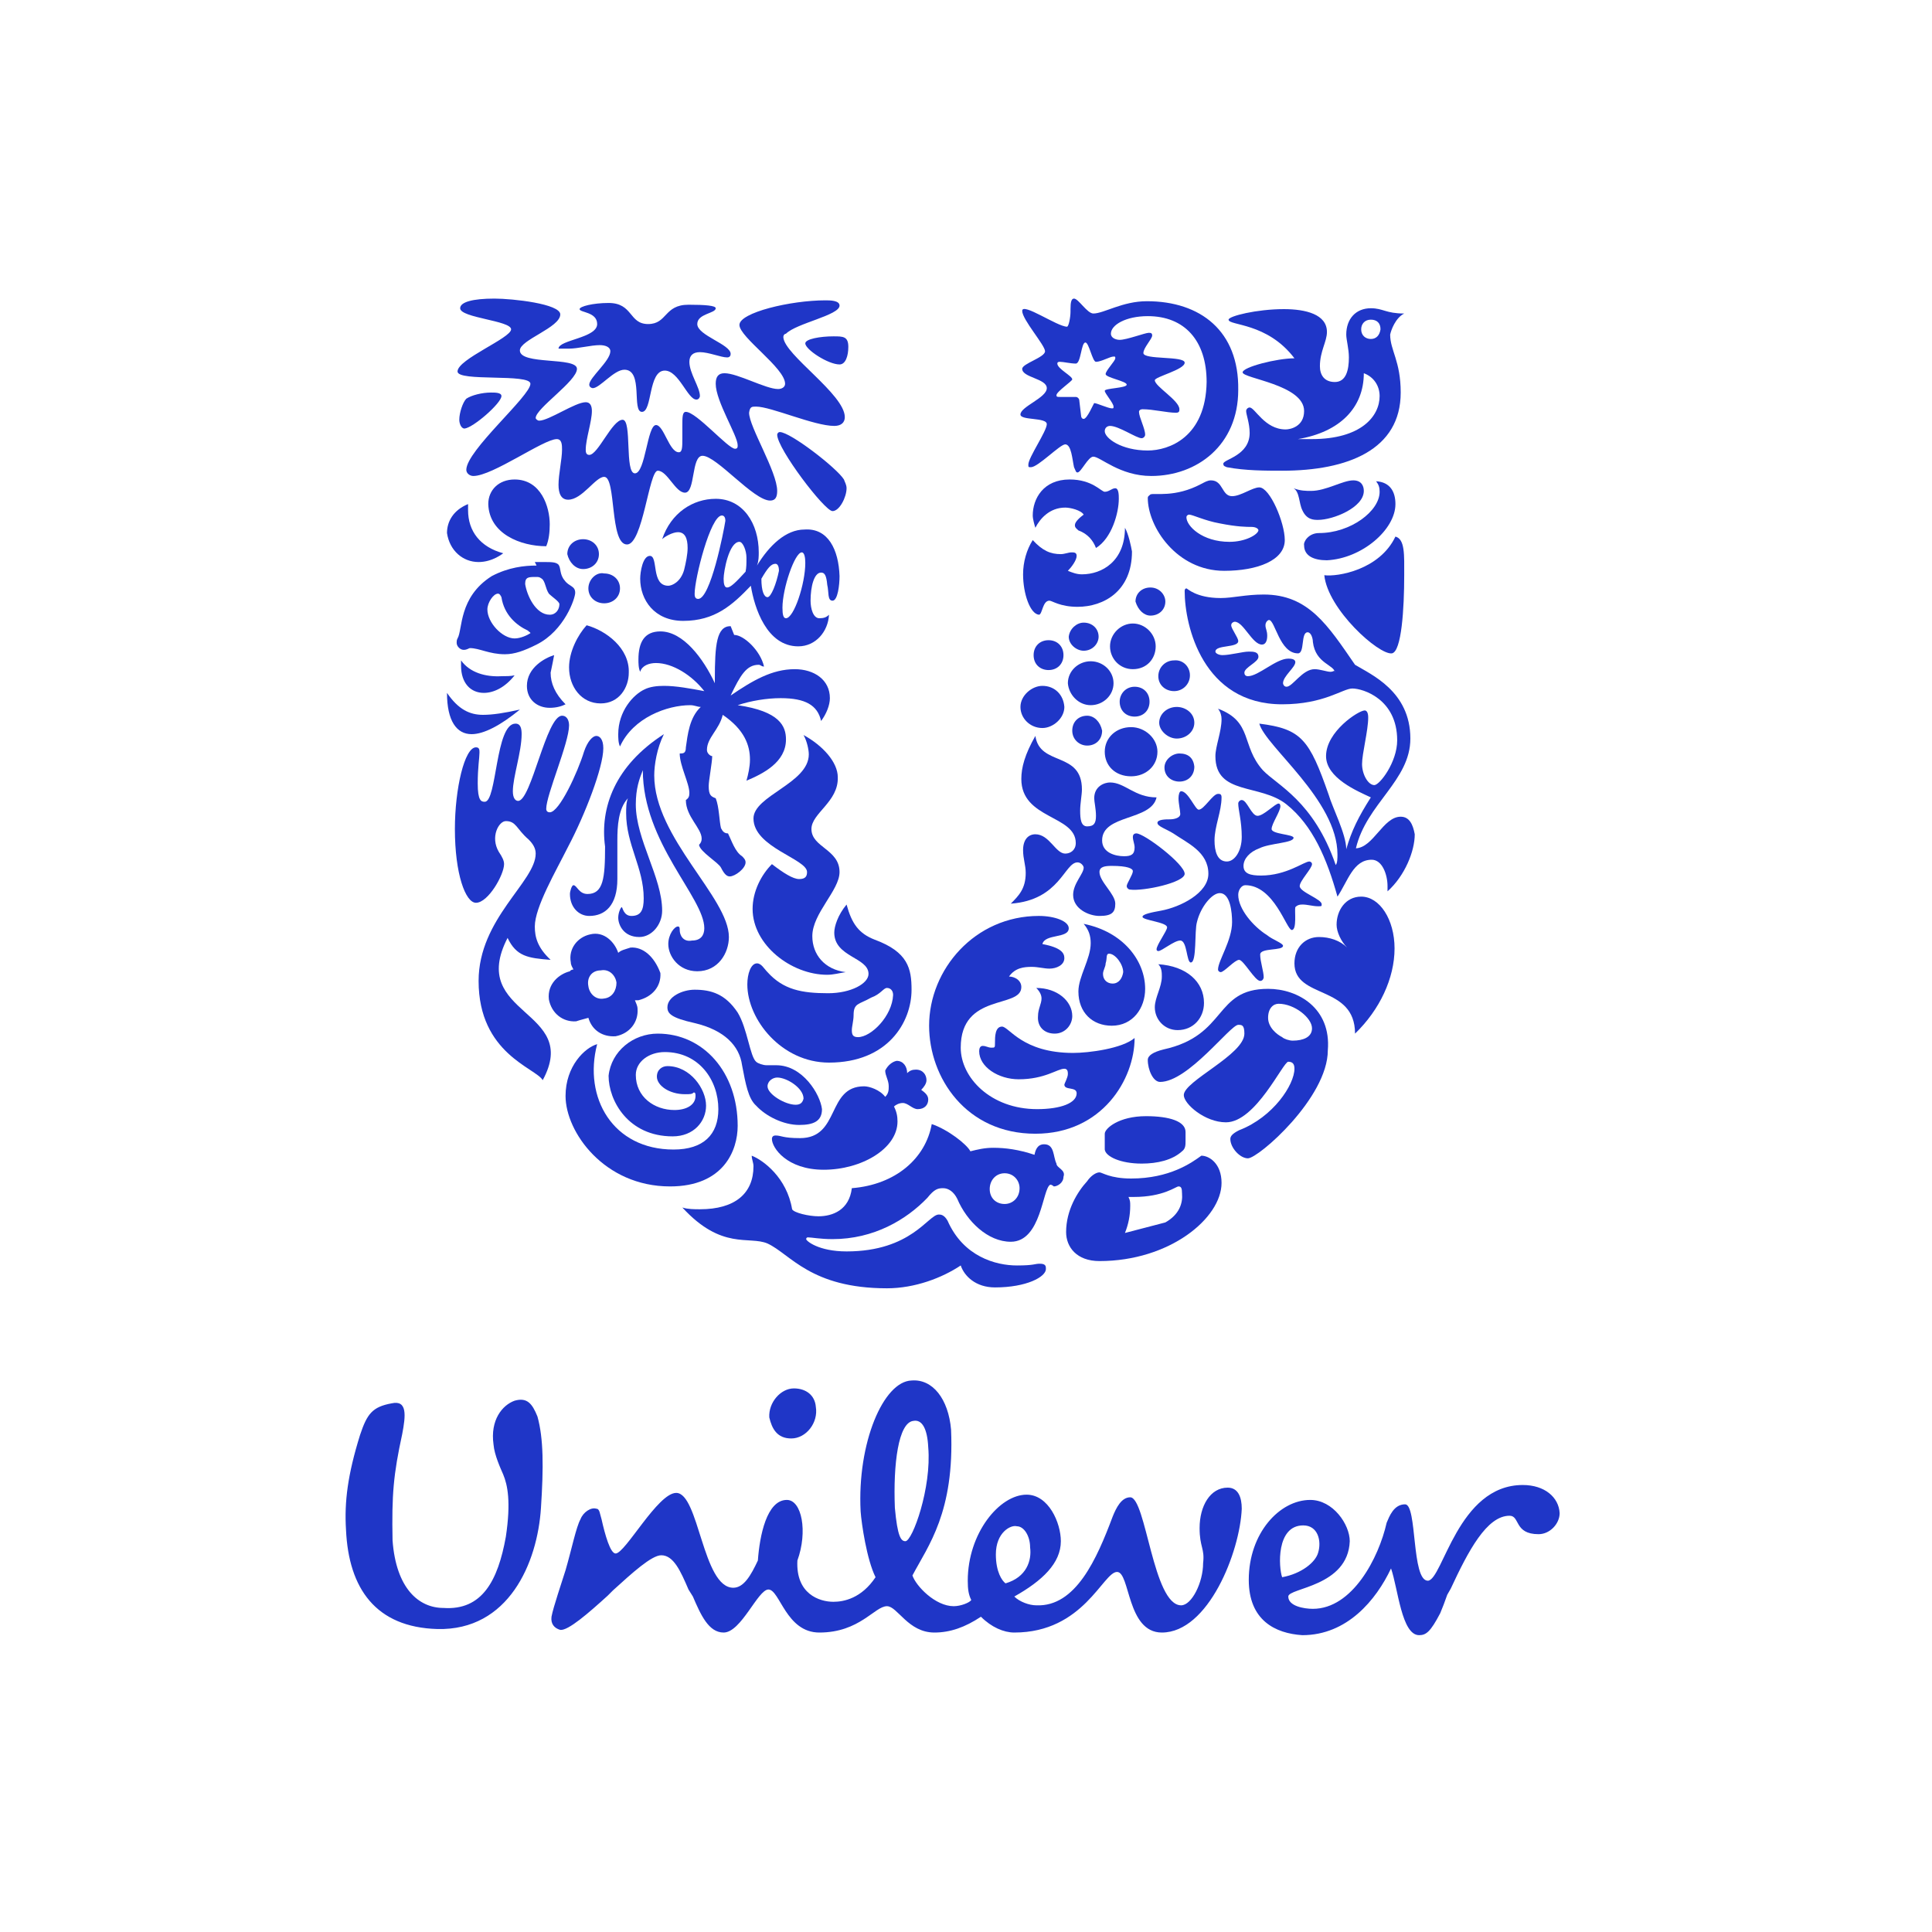 <?xml version="1.0" encoding="UTF-8"?>
<svg width="128px" height="128px" xmlns="http://www.w3.org/2000/svg" xmlns:xlink="http://www.w3.org/1999/xlink" version="1.1" id="Laag_1" x="0px" y="0px" viewBox="0 0 220 220" style="enable-background:new 0 0 220 220;" xml:space="preserve">
<style type="text/css">
	.st0{display:none;fill-rule:evenodd;clip-rule:evenodd;fill:#FFFFFF;}
	.st1{fill-rule:evenodd;clip-rule:evenodd;fill:#1F36C7;}
</style>
<g id="logo-sketch">
	<path id="background" class="st0" d="M-19.3-19.3h258.6v258.6H-19.3V-19.3z"></path>
	<g id="text" transform="translate(49 150)">
		<g id="Mask">
			<path id="path-1" class="st1" d="M124.4,19.1c2.5,0,4.1,1.4,4.2,3.2c0,1.2-1.1,2.4-2.4,2.4c-2.8,0-2.1-2.1-3.3-2.1     c-2.6,0-4.7,4-6.7,8.3l-0.4,0.7l-0.4,1.1l-0.4,1c-1.1,2.1-1.6,2.5-2.4,2.5c-2,0-2.4-5.3-3.2-7.6c-1.7,3.6-5,7.6-10.1,7.6     c-3.1-0.2-6.1-1.7-6.1-6.3c0-5.3,3.5-9.1,7-9.1c2.6,0,4.5,2.8,4.5,4.7c-0.2,5.2-7,5.3-7,6.3c0,1.1,1.8,1.4,2.8,1.4     c4.5,0,7.5-5.8,8.4-9.8c0.3-0.7,0.8-2.1,2.1-2.1c1.4,0,0.7,8.7,2.6,8.7C115.3,29.9,117,19.1,124.4,19.1z M54.8,7.2     c2.4-0.2,4.2,2.1,4.5,5.6c0.4,9.4-2.6,13.2-4.4,16.6c0.4,1.2,2.6,3.5,4.7,3.5c0.8,0,1.8-0.4,2-0.7c-0.3-0.6-0.4-1.2-0.4-2.2     c0-5.4,3.6-9.8,6.7-9.8c2.5,0,3.9,3.2,3.9,5.3c0,2.5-2.1,4.5-5.3,6.3c0.6,0.6,1.7,1,2.5,1c4.5,0.2,6.9-5.3,8.7-10.1     c0.4-1,1-2.2,2-2.2c1.8,0,2.6,12.3,5.8,12.3c1.2,0,2.5-2.6,2.5-4.8c0.2-1.7-0.4-1.8-0.4-4c0-2.5,1.2-4.6,3.2-4.6     c1.2,0,1.6,1.1,1.6,2.4c-0.2,4.9-3.8,14.1-9.1,14.1c-4,0-3.6-6.9-5.1-6.9c-1.6,0-3.8,6.9-11.7,6.9c-1.2,0-2.6-0.6-3.8-1.8     c-1.8,1.2-3.5,1.8-5.3,1.8c-3,0-4.2-3-5.4-3c-1.4,0-3.1,3-7.7,3c-3.8,0-4.5-4.9-5.8-4.9c-1.2,0-3.1,4.9-5.1,4.9     c-1.7,0-2.6-2-3.5-4.1L29.4,31c-0.9-2.1-1.7-3.9-3.1-3.9c-1.1,0-3.3,2-5.5,4l-0.6,0.6c-2.2,2-4.5,4-5.4,3.9     c-0.7-0.2-1.1-0.7-1-1.5c0.2-1.1,1.2-4,1.6-5.3c0.7-2.4,1.2-4.9,1.7-5.8c0.3-0.8,1.2-1.4,1.8-1.2c0.4,0,0.4,0.6,0.6,1.2     c0.4,1.8,1,3.9,1.6,3.9c1.1,0,4.8-6.9,6.9-6.9c2.6,0,3,10.8,6.5,10.8c1.2,0,2-1.4,2.8-3.1c0.2-2.8,1-6.9,3.3-6.9     c1.7,0,2.4,3.6,1.2,6.9c-0.2,3.8,2.5,4.7,4.1,4.7c1.2,0,3.2-0.4,4.8-2.8c-1-2-1.6-6.1-1.7-7.5C48.6,14.3,51.6,7.3,54.8,7.2z      M9.6,9.5c1.4-0.4,2,0.3,2.6,1.8c0.7,2.5,0.7,5.8,0.4,10.4c-0.4,6.3-3.7,14-11.8,13.8c-7-0.2-10.1-4.6-10.4-11.3     c-0.2-3.2,0.2-6.3,1.6-10.8c0.8-2.4,1.4-3.2,3.6-3.6c1.8-0.4,1.6,1.4,1.2,3.5c-1,4.6-1.2,6.9-1.1,12.1c0.4,5.5,3,7.7,5.8,7.7     C5.9,33.4,7.7,30,8.6,25c0.6-4,0.2-5.9-0.3-7.1c-0.3-0.7-1-2.2-1.1-3.4C6.8,11.7,8.2,10,9.6,9.5z M66.8,23.8     c-0.7-0.2-2.4,0.7-2.4,3.2c0,2,0.7,3,1.1,3.3c2.4-0.7,3-2.6,2.8-4.1C68.3,24.9,67.6,23.8,66.8,23.8z M99.4,23.7     c-3.1,0-2.8,4.8-2.4,5.9c2.2-0.4,3.8-1.7,4.1-2.8C101.5,25.5,101.1,23.7,99.4,23.7z M55,11.8L55,11.8c-1.7,0.2-2.3,4.9-2.1,9.9     c0.3,3.3,0.7,3.8,1.2,3.8c0.8,0,3-6.1,2.6-10.7C56.6,12.7,56,11.6,55,11.8L55,11.8L55,11.8z M41.4,8.1c1.4,0,2.4,0.8,2.5,2.1     c0.3,1.8-1.1,3.6-2.8,3.6c-1.6,0-2.2-1.1-2.5-2.4C38.5,9.7,39.9,8.1,41.4,8.1z"></path>
		</g>
	</g>
	<path id="fish" class="st1" d="M120.3,132.5c-0.4-0.8-0.2-2.2-1.4-2.2c-0.8,0-1,0.7-1.1,1.2c-1.8-0.6-3.3-0.8-4.7-0.8   c-1,0-1.8,0.2-2.6,0.4c-0.4-0.8-2.6-2.5-4.4-3.1c-0.7,3.9-4.1,6.9-9.1,7.3c-0.3,2.5-2.2,3.2-3.8,3.2c-1.1,0-2.8-0.4-3-0.8   c-0.6-3.6-3.3-5.6-4.6-6.1c0,0.4,0.2,0.8,0.2,1.2c0,3.1-2.1,4.9-6.1,4.9c-0.6,0-1.4,0-2-0.2c4.5,4.9,7.6,3.2,9.7,4.1   c2.6,1.2,4.9,5.1,13.6,5.1c3.2,0,6.3-1.2,8.4-2.6c0.4,1.2,1.7,2.5,3.9,2.5c3.6,0,5.8-1.2,5.8-2.1c0-0.3,0-0.6-0.7-0.6   c-0.6,0-0.6,0.2-2.6,0.2c-2.4,0-6.1-1-7.9-5.1c-0.4-0.7-0.8-0.7-1-0.7c-1.2,0-3.1,4.2-10.5,4.2c-3.2,0-4.6-1.2-4.6-1.4   c0,0,0-0.2,0.2-0.2c0.4,0,1.4,0.2,2.8,0.2c4.7,0,8.4-2.2,10.8-4.7c0.8-1,1.2-1.1,1.8-1.1c0.6,0,1.2,0.4,1.6,1.2   c1.1,2.6,3.5,4.9,6.1,4.9c3.5,0,3.6-6.1,4.5-6.5c0.2,0,0.4,0.2,0.4,0.2c0.4,0,1.1-0.4,1.1-1.1C121.4,133.2,120.3,133,120.3,132.5   L120.3,132.5z M114.4,137.1c-1,0-1.7-0.7-1.7-1.7s0.7-1.8,1.7-1.8c1,0,1.7,0.8,1.7,1.7C116.1,136.4,115.3,137.1,114.4,137.1z"></path>
	<path id="chilli_pepper" class="st1" d="M102.1,120.8c0.8,0,1.2,0.7,1.2,1.4c0.3-0.3,0.6-0.4,1-0.4c0.8,0,1.2,0.6,1.2,1.2   c0,0.4-0.3,0.8-0.6,1.1c0.4,0.3,0.8,0.6,0.8,1.1c0,0.6-0.4,1.1-1.2,1.1c-0.6,0-1.1-0.7-1.7-0.7c-0.4,0-0.8,0.2-1,0.4   c0.3,0.6,0.4,1.1,0.4,1.7c0,3.1-4.1,5.5-8.4,5.5c-4.2,0-5.9-2.5-5.9-3.5c0-0.3,0.2-0.4,0.4-0.4c0.7,0,0.8,0.3,2.8,0.3   c4.6,0,3-5.9,7.3-5.9c0.6,0,1.8,0.4,2.4,1.2c0.4-0.4,0.4-0.8,0.4-1.2c0-0.7-0.4-1.2-0.4-1.8C101.1,121.3,101.6,120.9,102.1,120.8z"></path>
	<path id="swirl" class="st1" d="M74.9,117.7c5.2,0,9.1,4.4,9.1,10.5c0,2.8-1.6,6.9-7.7,6.9c-7.5,0-11.9-6.2-11.9-10.3   c0-3.4,2.2-5.5,3.6-5.9c-1.6,6.1,1.8,12,8.7,12c3.4,0,5.1-1.7,5.1-4.6c0-3.3-2.2-6.5-6.1-6.5c-1.8,0-3.3,1.1-3.3,2.6   c0,2.5,2.1,4,4.4,4c1.4,0,2.4-0.6,2.4-1.6c0-0.2,0-0.4-0.2-0.4c-0.2,0.2-0.4,0.2-1,0.2c-1.8,0-3.2-1-3.2-2c0-0.8,0.6-1.2,1.2-1.2   c2.6,0,4.4,2.6,4.4,4.5c0,1.8-1.4,3.5-3.8,3.5c-5.1,0-7.3-4.1-7.3-6.9C69.6,119.7,72.1,117.7,74.9,117.7z"></path>
	<g id="packaging">
		<path class="st1" d="M136.8,131.6c-1.1,0.8-3.6,2.6-8,2.6c-2.4,0-3.3-0.7-3.6-0.7c-0.4,0-1,0.4-1.4,1c-1.1,1.2-2.4,3.3-2.4,5.8    c0,1.7,1.2,3.3,3.8,3.3c8,0,13.9-4.9,13.9-8.9C139.1,132.5,137.7,131.6,136.8,131.6z M132.7,139.2l-4.6,1.2c0.4-1,0.6-2,0.6-3.1    c0-0.4,0-0.6-0.2-1h0.6c3.4,0,4.8-1.2,5.1-1.2s0.4,0.2,0.4,0.8C134.7,137,134.3,138.3,132.7,139.2L132.7,139.2z"></path>
		<path class="st1" d="M130,132.5c1.8,0,3.5-0.4,4.6-1.4c0.4-0.3,0.4-0.7,0.4-1.2v-1c0-1.2-1.8-1.8-4.5-1.8c-3.1,0-4.7,1.4-4.7,2    v1.8C125.9,131.7,127.6,132.5,130,132.5L130,132.5z"></path>
	</g>
	<path id="clothes" class="st1" d="M144.4,112.6c-6.2,0-4.6,5.3-11.9,6.9c-1.2,0.3-1.8,0.7-1.8,1.2c0,1.1,0.6,2.5,1.4,2.5   c3.2,0,8-6.5,8.9-6.5c0.4,0,0.7,0,0.7,1c0,2.4-6.9,5.4-6.9,7c0,1,2.4,3.1,4.8,3.1c3.4,0,6.5-6.9,7.1-6.9c0.6,0,0.7,0.4,0.7,0.8   c0,1.8-2.4,5.5-6.3,7c-0.8,0.4-1,0.7-1,1c0,1,1.1,2.2,2,2.2c1.2,0,9.1-6.9,9.1-12.3C151.6,114.8,147.8,112.6,144.4,112.6   L144.4,112.6z M147.2,118.5c-0.4,0-1-0.2-1.2-0.4c-0.6-0.3-1.6-1.1-1.6-2.2c0-1.1,0.6-1.6,1.2-1.6c1.8,0,3.8,1.6,3.8,2.8   C149.4,118.1,148.4,118.5,147.2,118.5z"></path>
	<path id="spoon" class="st1" d="M88.4,121.3h-1.1c-0.4,0-1-0.2-1.2-0.4c-0.7-0.6-1-3.8-2.1-5.6c-1.4-2.1-3-2.6-4.9-2.6   c-1.4,0-3.1,0.8-3.1,2c0,0.7,0.4,1.2,3.1,1.8c3.4,0.8,5.1,2.6,5.4,4.8c0.4,2.1,0.7,3.8,1.6,4.6c1.1,1.2,3.1,2.2,4.9,2.2   c1.6,0,2.6-0.4,2.6-1.8C93.4,124.6,91.4,121.3,88.4,121.3z M90.6,125.8c-1.2,0-3.2-1.2-3.2-2.1c0-0.6,0.6-1,1.1-1   c1.1,0,3,1.2,3,2.4C91.4,125.5,91.2,125.8,90.6,125.8z"></path>
	<g id="wave">
		<path class="st1" d="M114.1,116.9c-0.8,0-0.8,1.2-0.8,1.8s0,0.6-0.4,0.6s-0.6-0.2-1-0.2c-0.3,0-0.4,0.3-0.4,0.6    c0,1.8,2.2,3.2,4.5,3.2c3,0,4.4-1.2,5.2-1.2c0.4,0,0.4,0.4,0.4,0.6c0,0.4-0.4,1.1-0.4,1.2c0,0.7,1.4,0.2,1.4,1    c0,1.1-1.8,1.8-4.5,1.8c-5.3,0-8.7-3.6-8.7-7c0-6.3,6.9-4.4,6.9-6.9c0-0.8-0.8-1.2-1.4-1.2c0.7-1,1.7-1.1,2.6-1.1    c0.7,0,1.4,0.2,2,0.2c0.8,0,1.7-0.4,1.7-1.2c0-0.6-0.4-1.2-2.5-1.6c0.3-1.2,3-0.6,3-1.8c0-0.8-1.6-1.4-3.4-1.4    c-7.3,0-12.5,6.1-12.5,12.5c0,5.9,4.2,12.3,12.1,12.3c7.6,0,11.3-6.2,11.3-10.9c-1.4,1.2-5.2,1.7-7,1.7    C116.4,119.9,114.9,116.9,114.1,116.9z"></path>
		<path class="st1" d="M120.1,117.7c1.2,0,2-1,2-2c0-1.7-1.7-3.2-4.1-3.2c0.4,0.4,0.6,0.8,0.6,1.2c0,0.6-0.4,1.2-0.4,2    C118.1,116.9,118.9,117.7,120.1,117.7z M131.9,109.8c0.4,0.4,0.4,1,0.4,1.4c0,1.2-0.8,2.4-0.8,3.5c0,1.4,1.1,2.6,2.6,2.6    c1.8,0,3-1.4,3-3.1C137.1,111.8,135.1,110,131.9,109.8z M123.4,105.2c0.6,0.7,0.8,1.4,0.8,2.2c0,1.8-1.4,3.8-1.4,5.5    c0,2.4,1.6,3.9,3.8,3.9c2.4,0,3.8-2,3.8-4.2C130.4,109.4,127.9,106.1,123.4,105.2z M126.7,112c-0.6,0-1.1-0.4-1.1-1.1    c0-0.4,0.3-0.8,0.3-1.2c0.2-0.6,0-1.1,0.4-1.1c0.7,0,1.6,1.2,1.6,2.1C127.8,111.4,127.4,112,126.7,112z"></path>
	</g>
	<g id="bowl">
		<path class="st1" d="M99.6,107c-1.8-0.7-2.6-1.8-3.2-4c-1,1.2-1.4,2.5-1.4,3.2c0,2.8,3.9,2.8,3.9,4.7c0,1.1-2,2.2-4.6,2.2    c-3,0-5.1-0.4-6.9-2.4c-0.4-0.4-0.7-1-1.2-1c-0.7,0-1.1,1.2-1.1,2.4c0,4,3.9,8.9,9.3,8.9c6.7,0,9.4-4.6,9.4-8.3    C103.8,110.3,103.4,108.4,99.6,107z M97.7,118.1c-0.6,0-0.7-0.3-0.7-0.8c0-0.4,0.2-1.1,0.2-1.7c0-1.4,0.6-1.2,2-2    c1.1-0.4,1.4-1.1,1.8-1.1c0.4,0,0.7,0.3,0.7,0.8C101.6,115.7,99.2,118.1,97.7,118.1z"></path>
		<path class="st1" d="M91,100.1c-0.7,0-1.8-0.7-3.1-1.7c-1.2,1.2-2.2,3.1-2.2,5.1c0,4.1,4.4,7.5,8.5,7.5c0.7,0,1.4-0.2,2.1-0.3    c-2.4-0.3-3.8-2-3.8-4.1c0-2.6,3.1-5.2,3.1-7.3c0-2.6-3.2-2.8-3.2-4.9c0-1.8,3.1-3.1,3-5.9c0-1.7-1.7-3.6-3.9-4.8    c0.4,0.7,0.6,1.7,0.6,2.2c0,3.3-6.3,4.7-6.3,7.3c0,3.3,6.1,4.6,6.1,6.1C91.9,99.8,91.7,100.1,91,100.1z"></path>
	</g>
	<path id="heart" class="st1" d="M155,102.1c2.1,0,3.8,2.6,3.8,5.9c0,3.4-1.7,7-4.5,9.7c0-5.6-6.9-3.9-6.9-8c0-1.8,1.2-3,2.8-3   c1.2,0,2.4,0.4,3.2,1.2c-0.7-0.7-1.2-1.8-1.2-2.6C152.2,103.7,153.2,102.1,155,102.1L155,102.1z"></path>
	<path id="flower" class="st1" d="M71.8,107.9c-0.6,0.2-1.1,0.3-1.4,0.6c-0.4-1.2-1.6-2.5-3.2-2.1c-1.4,0.3-2.5,1.6-2.2,3.2   c0,0.3,0.2,0.6,0.3,0.8c0,0-0.3,0-0.4,0.2c-1.2,0.3-2.6,1.4-2.4,3.2c0.3,1.6,1.6,2.6,3.1,2.5c0.6-0.2,1.1-0.3,1.4-0.4   c0.4,1.4,1.6,2.2,3.1,2.1c1.6-0.3,2.6-1.6,2.5-3.1c0-0.4-0.2-0.7-0.3-1h0.4c1.6-0.4,2.6-1.6,2.5-3.1   C74.5,108.9,73.2,107.8,71.8,107.9L71.8,107.9z M68.8,113.7c-1,0.2-1.7-0.6-1.8-1.4c-0.2-1,0.4-1.8,1.4-1.8c1-0.2,1.7,0.6,1.8,1.4   C70.2,112.8,69.7,113.6,68.8,113.7z"></path>
	<g id="transformation">
		<path class="st1" d="M148,100.9c0-0.6,1.4-2,1.4-2.5c0-0.2-0.2-0.3-0.3-0.3c-0.6,0-2.6,1.6-5.5,1.6c-1.2,0-2-0.2-2-1.1    c0-0.8,0.7-1.6,1.8-2c1.2-0.6,3.9-0.6,3.9-1.2c0-0.4-2.5-0.4-2.5-1c0-0.6,1-2,1-2.6c0,0,0-0.3-0.2-0.3c-0.4,0-1.7,1.4-2.4,1.4    c-0.7,0-1.2-1.8-1.8-1.8c-0.2,0-0.4,0.2-0.4,0.4c0,0.7,0.4,2,0.4,3.8c0,1.6-0.8,2.8-1.7,2.8c-1.1,0-1.4-1.2-1.4-2.4    c0-1.6,0.8-3.3,0.8-4.9c0-0.4-0.2-0.4-0.4-0.4c-0.6,0-1.6,1.8-2.2,1.8c-0.4,0-1.2-2.1-2-2.1c-0.2,0-0.3,0.4-0.3,0.8    c0,0.6,0.2,1.4,0.2,1.8c0,0.4-0.6,0.6-1.2,0.6c-0.4,0-1.4,0-1.4,0.4s1,0.7,1.8,1.2c1.6,1.1,4,2.1,4,4.6c0,2.2-3.2,3.8-5.4,4.2    c-1.1,0.2-2.1,0.4-2.1,0.7c0,0.4,2.8,0.6,2.8,1.2c0,0.4-1.2,2-1.2,2.5c0,0.2,0.2,0.2,0.2,0.2c0.4,0,1.8-1.2,2.5-1.2    c0.8,0,0.7,2.5,1.2,2.5c0.7,0,0.4-3.6,0.7-4.6c0.4-1.7,1.7-3.3,2.6-3.3c1.2,0,1.4,2.2,1.4,3.3c0,2.1-1.6,4.4-1.6,5.4    c0,0.2,0.2,0.3,0.3,0.3c0.4,0,1.6-1.4,2.1-1.4s1.8,2.4,2.4,2.4c0.3,0,0.4-0.3,0.4-0.4c0-0.7-0.4-1.8-0.4-2.6c0-0.8,2.6-0.4,2.6-1    c0-0.3-1.2-0.7-1.8-1.2c-1.6-1-3.3-3-3.3-4.6c0-0.6,0.4-1.1,0.8-1.1c3.3,0,4.7,5.1,5.3,5.1c0.6,0,0.3-2.2,0.4-2.6    c0.2-0.2,0.4-0.3,0.8-0.3c0.6,0,1.2,0.2,1.8,0.2c0.4,0,0.4,0,0.4-0.2C150.6,102.4,148,101.6,148,100.9L148,100.9z"></path>
		<path class="st1" d="M134.9,99.5c0-1.1-4.6-4.6-5.5-4.6c-0.3,0-0.4,0.2-0.4,0.4c0,0.4,0.2,0.8,0.2,1.2c0,0.8-0.4,1-1.2,1    c-1,0-2.5-0.4-2.5-1.8c0-3,5.6-2.2,6.2-4.9c-2.5,0-3.6-1.7-5.3-1.7c-0.6,0-1.8,0.4-1.8,1.8c0,0.4,0.2,1.2,0.2,2    c0,0.8-0.2,1.2-1,1.2c-0.7,0-0.8-0.8-0.8-1.8c0-0.8,0.2-1.8,0.2-2.4c0-4.4-4.8-2.6-5.3-6.1c-1.2,2.1-1.6,3.6-1.6,4.9    c0,4.6,6.2,4.1,6.2,7.3c0,0.8-0.6,1.2-1.2,1.2c-1.1,0-1.8-2.2-3.4-2.2c-0.8,0-1.4,0.6-1.4,1.8c0,1,0.3,1.7,0.3,2.6    c0,1.8-0.8,2.6-1.7,3.5c5.6-0.4,6.1-4.7,7.6-4.7c0.4,0,0.7,0.4,0.7,0.6c0,0.7-1.2,1.8-1.2,3.1c0,1.6,1.8,2.4,3,2.4    c1.4,0,1.8-0.4,1.8-1.4c0-1.1-1.8-2.5-1.8-3.6c0-0.6,0.6-0.7,1.4-0.7c1.8,0,2.4,0.3,2.4,0.6c0,0.4-0.7,1.4-0.7,1.7    c0,0.2,0.2,0.4,0.4,0.4C130.2,101.5,134.9,100.5,134.9,99.5z"></path>
	</g>
	<path id="hair" class="st1" d="M75.6,83.6c-0.8,1.6-1.1,3.5-1.1,4.7c0,7.1,8.5,13.9,8.5,18.4c0,1.8-1.2,3.9-3.6,3.9   c-2.1,0-3.3-1.7-3.3-3.1c0-1.1,0.7-2,1.1-2c0.2,0,0.2,0.2,0.2,0.4c0,0.6,0.4,1.4,1.4,1.2c1,0,1.4-0.6,1.4-1.4c0-3.5-7-9.7-7-18   c-0.4,1-0.8,2.1-0.8,3.9c0,4,3,8.3,3,12.1c0,1.6-1.2,3-2.6,3c-1.8,0-2.4-1.4-2.4-2.2c0-0.6,0.3-1.2,0.4-1.2s0.2,1,1.1,1   c1.1,0,1.4-0.7,1.4-2c0-3.5-2-6.1-2-9.7c0-0.6,0-1.2,0.2-1.7c-1.1,1.2-1.2,3.2-1.2,4.8v4.4c0,3-1.4,4.2-3.2,4.2   c-1.2,0-2.2-1-2.2-2.5c0-0.3,0.2-1,0.4-1c0.4,0,0.6,1,1.6,1c1.8,0,2-1.8,2-5.4C68.3,92,70,87.2,75.6,83.6L75.6,83.6z"></path>
	<path id="hand" class="st1" d="M64,81.5c0.6,0,0.8,0.6,0.8,1.1c0,2-2.6,7.9-2.6,9.5c0,0.3,0.2,0.4,0.4,0.4c1.1,0,3.2-4.6,3.9-6.9   c0.4-1.2,1-1.8,1.4-1.8c0.4,0,0.8,0.4,0.8,1.4c0,2.2-2.1,7.6-4,11.2c-1.4,2.8-3.8,6.9-3.8,9.1c0,1.2,0.3,2.4,1.8,3.8   c-2.6-0.2-3.9-0.4-4.9-2.5c-4.6,8.9,8.4,8.1,4,16.2c-0.8-1.4-7.3-3-7.3-11.3c0-7.1,6.5-11.3,6.5-14.5c0-0.6-0.3-1.1-0.8-1.6   c-1.4-1.2-1.4-2.1-2.6-2.1c-0.8,0-1.8,1.8-0.8,3.5c0.4,0.6,0.6,1,0.6,1.4c0,1.2-1.8,4.4-3.2,4.4c-1.2,0-2.4-3.3-2.4-8.4   c0-4.6,1.1-9.3,2.4-9.3c0.4,0,0.4,0.3,0.4,0.6c0,0.6-0.2,1.7-0.2,3.5c0,2,0.4,2.1,0.8,2.1c1.4,0,1.2-8.9,3.5-8.9   c0.6,0,0.7,0.6,0.7,1.2c0,2-1,4.9-1,6.5c0,0.8,0.3,1.1,0.6,1.1C60.5,91.2,62.2,81.5,64,81.5L64,81.5z"></path>
	<path id="plant" class="st1" d="M159.5,93c-2,0-3.1,3.5-5.1,3.6c1.2-5.1,6.2-7.7,6.2-12.5c0-5.4-4.5-7.3-6.3-8.4   c-3.1-4.5-5.3-8-10.4-8c-2.1,0-3.5,0.4-4.9,0.4c-2.8,0-3.8-1.1-3.9-1.1c0,0-0.2,0-0.2,0.3c0,4,2.1,12.9,11.1,12.9   c4.8,0,6.9-1.8,8-1.8c1.2,0,5.1,1.2,5.1,5.9c0,2.5-2,5.1-2.6,5.1c-0.7,0-1.4-1.2-1.4-2.4c0-1.2,0.7-3.8,0.7-5.3   c0-0.6-0.2-0.8-0.4-0.8c-0.7,0-4.4,2.4-4.4,5.2c0,2.5,3.6,4,5.1,4.7c-1.4,2.2-2.2,3.8-2.8,5.9c0-1.7-1.6-4.8-2-6.2   c-2.2-6.3-3.1-7.5-7.9-8.1c0.7,2.6,8.9,8.7,8.9,14.9c0,0.4,0,1-0.2,1.2c-2.5-7.3-6.7-9.1-8.3-10.8c-2.5-2.8-1.1-5.5-5.1-7   c0.3,0.4,0.4,0.8,0.4,1.2c0,1.4-0.7,3.1-0.7,4.2c0,4.5,5.1,3.1,8.1,5.5c3,2.4,4.6,6.2,5.8,10.5c1.2-1.8,1.8-4.2,3.9-4.2   c1.2,0,1.8,1.7,1.8,3v0.6c2-1.8,3.1-4.6,3.1-6.5C160.9,93.9,160.5,93,159.5,93L159.5,93z M151.5,76.5c-0.4,0-1.2-0.3-1.8-0.3   c-1.4,0-2.5,2-3.2,2c-0.3,0-0.4-0.3-0.4-0.4c0-0.8,1.4-1.8,1.4-2.4c0-0.4-0.6-0.4-0.8-0.4c-1.4,0-3.4,2-4.6,2   c-0.3,0-0.4-0.2-0.4-0.4c0-0.6,1.6-1.2,1.6-1.8c0-0.6-0.6-0.6-1.1-0.6c-0.7,0-2.1,0.4-3,0.4c-0.4,0-0.8-0.2-0.8-0.4   c0-0.8,2.6-0.4,2.6-1.2c0-0.4-0.8-1.4-0.8-1.8c0-0.3,0.3-0.4,0.4-0.4c1,0,2,2.6,3.1,2.6c0.4,0,0.6-0.4,0.6-1c0-0.6-0.2-0.8-0.2-1.2   s0.3-0.6,0.4-0.6c0.7,0,1.2,3.8,3.3,3.8c0.8,0,0.3-2.4,1.1-2.4c0.4,0,0.6,0.7,0.6,1.1c0.3,2.5,2.5,2.6,2.5,3.5   C152,76.2,151.9,76.5,151.5,76.5L151.5,76.5z"></path>
	<g id="particles">
		<path class="st1" d="M123.4,70.9c1,0,1.7,0.7,1.7,1.6c0,0.8-0.7,1.6-1.7,1.6c-0.8,0-1.7-0.7-1.7-1.6    C121.8,71.6,122.6,70.9,123.4,70.9z M134.3,85.8c-0.8,0-1.7,0.7-1.7,1.6c0,1,0.8,1.6,1.7,1.6c1,0,1.7-0.7,1.7-1.7    C135.9,86.3,135.3,85.8,134.3,85.8z M128.8,82.8c-1.7,0-3,1.2-3,2.8s1.2,2.8,3,2.8c1.7,0,3-1.2,3-2.8    C131.8,84.1,130.4,82.8,128.8,82.8z M123.8,81.5c-1,0-1.7,0.7-1.7,1.7c0,1,0.8,1.7,1.7,1.7c1,0,1.7-0.7,1.7-1.7    C125.3,82.2,124.6,81.5,123.8,81.5z M134,84.1c1.1,0,2-0.8,2-1.8c0-1.1-1-1.8-2-1.8c-1.1,0-2,0.8-2,1.8    C132,83.2,133,84.1,134,84.1z M118.7,78.1c-1.2,0-2.5,1.1-2.5,2.4c0,1.3,1.1,2.4,2.5,2.4c1.2,0,2.5-1.1,2.5-2.4    C121.1,79.1,120.1,78.1,118.7,78.1z M127.5,79.9c0,1,0.7,1.7,1.7,1.7c1,0,1.7-0.7,1.7-1.7c0-1-0.7-1.7-1.7-1.7    S127.5,79,127.5,79.9z M124.2,80.3c1.4,0,2.6-1.1,2.6-2.5c0-1.4-1.2-2.5-2.6-2.5s-2.6,1.1-2.6,2.5    C121.7,79.1,122.8,80.3,124.2,80.3z M133.7,78.7c1,0,1.8-0.8,1.8-1.8c0-1-0.8-1.8-1.8-1.7c-1,0-1.8,0.8-1.8,1.8    C131.9,78,132.7,78.7,133.7,78.7z M119.4,76.3c1,0,1.7-0.7,1.7-1.7c0-1-0.7-1.7-1.7-1.7c-1,0-1.7,0.7-1.7,1.7    C117.7,75.7,118.5,76.3,119.4,76.3z M129,76.2c1.6,0,2.6-1.2,2.6-2.6s-1.2-2.6-2.6-2.6c-1.4,0-2.6,1.2-2.6,2.6    S127.5,76.2,129,76.2z M131,70.1c1,0,1.7-0.7,1.7-1.6c0-0.8-0.7-1.6-1.7-1.6c-1,0-1.7,0.7-1.7,1.6C129.6,69.5,130.3,70.1,131,70.1    z"></path>
	</g>
	<path id="tree" class="st1" d="M83.6,72.3c1.1,0,3,1.8,3.4,3.6c-0.3,0-0.4-0.2-0.6-0.2c-1.4,0-2.1,1.2-3.2,3.5c2.5-1.7,4.7-3,7.3-3   c2.2,0,4,1.2,4,3.3c0,0.8-0.4,1.8-1,2.6c-0.4-1.8-1.8-2.6-4.6-2.6c-1.6,0-3.4,0.3-4.9,0.8c4.8,0.7,5.5,2.4,5.5,3.9   c0,2.6-2.6,3.9-4.5,4.7c0.2-0.7,0.4-1.6,0.4-2.4c0-1.6-0.6-3.4-3.1-5.1c-0.4,1.7-1.8,2.6-1.8,4c0,0.4,0.4,0.7,0.6,0.7   c0,0.7-0.4,2.8-0.4,3.4c0,1.1,0.3,1.2,0.8,1.4c0.4,1,0.4,2.6,0.6,3.4c0.2,0.4,0.4,0.6,0.8,0.6c0.4,0.8,0.8,2.1,1.6,2.6   c0.2,0.2,0.4,0.4,0.4,0.7c0,0.7-1.2,1.6-1.8,1.6c-0.3,0-0.6-0.2-1-1c-0.3-0.6-2.4-1.8-2.5-2.6c0.2-0.2,0.3-0.4,0.3-0.7   c0-1.2-1.8-2.5-1.8-4.4c0.3-0.2,0.4-0.4,0.4-0.8c0-1.1-1.1-3.1-1.1-4.5c0.4,0,0.7,0,0.7-0.7c0.2-1.4,0.4-3.4,1.7-4.6   c-0.4,0-0.7-0.2-1.2-0.2c-2.6,0-6.5,1.4-8,4.7c-0.2-0.4-0.2-1-0.2-1.4c0-2.6,1.7-4.5,3-5.1c0.6-0.3,1.4-0.4,2.2-0.4   c1.4,0,3,0.3,4.6,0.6c-1.4-1.8-3.6-3.2-5.5-3.2c-0.8,0-1.6,0.3-1.8,1c-0.2-0.4-0.2-1-0.2-1.4c0-2,0.7-3.2,2.5-3.2   c2.6,0,4.9,3.1,6.2,5.9v-0.4c0-4,0.2-6.1,1.8-6.1L83.6,72.3L83.6,72.3z"></path>
	<g id="bee">
		<path class="st1" d="M50.9,78.9c0,3.2,1.1,4.7,2.8,4.7c1.4,0,3.3-1,5.5-2.8c-1.8,0.4-3.1,0.6-4.2,0.6    C53.5,81.4,52.2,80.8,50.9,78.9z M63.1,74.6C62.1,74.9,60,76,60,78.1c0,1.6,1.2,2.5,2.6,2.5c0.8,0,1.4-0.2,1.8-0.4    c-1.2-1.2-1.7-2.4-1.7-3.6C62.9,75.7,63,75.1,63.1,74.6z M66.8,71.2c-1,1.1-2,3-2,4.8c0,2.2,1.4,4.1,3.6,4.1    c2.1,0,3.2-1.8,3.2-3.5C71.7,73.8,69,71.8,66.8,71.2z M52.5,75.2v0.6c0,2,1.1,3.1,2.6,3.1c1.1,0,2.4-0.6,3.5-2    C58.2,77,57.6,77,57.1,77C55.3,77.1,53.5,76.6,52.5,75.2z M61.1,64.4c-1.4,0-3.2,0.2-5.1,1.2c-3.8,2.4-3.3,6.1-3.9,7.1    c-0.1,0.2-0.1,0.3-0.1,0.5c0,0.4,0.4,0.8,0.8,0.8s0.6-0.2,0.7-0.2c1.1,0,2.2,0.7,4,0.7c1.1,0,2.2-0.4,3.6-1.1    c3.2-1.6,4.4-5.3,4.4-5.9c0-0.8-0.7-0.7-1.2-1.4c-0.6-0.7-0.4-1.4-0.7-1.8c-0.3-0.3-0.8-0.3-1.7-0.3h-1L61.1,64.4L61.1,64.4z     M58.6,72.7c-1.4,0-3.1-1.8-3.1-3.3c0-0.8,0.7-1.8,1.2-1.8c0.2,0,0.3,0.2,0.4,0.4c0.3,2,1.7,3.2,3,3.8c0.2,0.2,0.3,0.2,0.3,0.3    C60.1,72.3,59.3,72.7,58.6,72.7z M63.7,68.8c0,0.6-0.4,1.2-1.1,1.2c-1.6,0-2.6-2.2-2.8-3.5c0-0.8,0.4-0.8,1.2-0.8    c0.4,0,0.4,0,0.7,0.2c0.4,0.3,0.4,1.1,0.8,1.7C62.9,68,63.7,68.5,63.7,68.8z M67,67c0,1,0.8,1.7,1.8,1.7c1,0,1.8-0.7,1.8-1.7    c0-1-0.8-1.7-1.8-1.7C67.9,65.1,67,66,67,67z M66.4,64.8c1,0,1.8-0.7,1.8-1.7s-0.8-1.7-1.8-1.7c-1,0-1.8,0.7-1.8,1.7    C64.8,64,65.5,64.8,66.4,64.8z M54.5,64c1.6,0,2.8-1,2.8-1c-2.6-0.7-4-2.5-4-4.9v-0.7c-1.7,0.7-2.4,2-2.4,3.3    C51.2,62.7,52.7,64,54.5,64z M62.2,62.2c0.3-0.7,0.4-1.6,0.4-2.5c0-2-1-5.1-4-5.1c-1.8,0-3,1.2-3,2.8    C55.7,60.8,59.3,62.2,62.2,62.2z"></path>
	</g>
	<g id="ice_cream">
		<path class="st1" d="M158.9,61.1c-1.8,3.8-6.6,4.6-8.1,4.4c0.4,3.9,6.2,9.1,7.7,8.9c1.1-0.2,1.4-5.1,1.4-8.9    C159.9,63.2,160,61.4,158.9,61.1L158.9,61.1z M158.9,57.4c0-1.4-0.6-2.5-2.2-2.6c0.3,0.4,0.4,0.7,0.4,1.2c0,2.2-3.3,4.7-6.9,4.7    c-1.2,0-1.8,1-1.7,1.4c0,1.2,1.1,1.7,2.6,1.7C155.1,63.6,158.9,60.3,158.9,57.4L158.9,57.4z"></path>
		<path class="st1" d="M150.1,59.2c1.7,0,5.2-1.4,5.2-3.3c0-0.6-0.3-1.2-1.2-1.2c-1.2,0-3.1,1.2-4.8,1.2c-0.6,0-1.2,0-2-0.3    c0.7,0.4,0.6,1.7,1,2.5C148.8,59.2,149.6,59.2,150.1,59.2z"></path>
	</g>
	<g id="cycle">
		<path class="st1" d="M128.1,60.1c0,3.8-2.6,5.3-4.9,5.3c-0.6,0-1.1-0.2-1.6-0.4c0.4-0.4,1-1.2,1-1.7c0-0.4-0.3-0.4-0.6-0.4    c-0.3,0-0.8,0.2-1.2,0.2c-1.2,0-2.1-0.4-3.2-1.6c-0.7,1.1-1.1,2.5-1.1,3.9c0,2.2,0.8,4.5,1.8,4.6c0.4,0,0.4-1.6,1.2-1.6    c0.3,0,1.2,0.7,3.2,0.7c3,0,6.2-1.8,6.2-6.3C128.8,62.2,128.5,60.8,128.1,60.1L128.1,60.1z"></path>
		<path class="st1" d="M121.3,57.8c0.6,0,1.8,0.3,2.1,0.8c-0.4,0.3-1,0.8-1,1.2c0,0.3,0.2,0.4,0.4,0.6c1.1,0.4,1.7,1.2,2,2    c1.8-1.1,2.6-4,2.6-5.6c0-0.4,0-1.2-0.4-1.2c-0.4,0-0.7,0.4-1.2,0.4c-0.4,0-1.4-1.4-4-1.4c-3,0-4.2,2.2-4.2,4.1    c0,0.4,0.2,1.1,0.3,1.4C118.4,59.1,119.5,57.8,121.3,57.8L121.3,57.8z"></path>
	</g>
	<path id="DNA" class="st1" d="M91.6,60.3c-2.1,0-4,1.8-5.4,4.1c0.2-0.5,0.2-1.1,0.2-1.5c0-3.3-1.8-6.1-4.9-6.1   c-2.6,0-5.1,1.6-6.1,4.6c0.3-0.3,1.2-0.8,1.8-0.8c0.8,0,1.1,0.7,1.1,1.8c0,0.7-0.2,1.7-0.4,2.5c-0.4,1.4-1.4,1.8-1.8,1.8   c-2,0-1.1-3.4-2.1-3.4c-0.8,0-1.1,1.8-1.1,2.6c0,2.4,1.6,4.8,4.9,4.8c3.6,0,5.6-1.8,7.7-4c0.4,2.5,1.8,6.9,5.4,6.9   c2,0,3.4-1.7,3.5-3.6c-0.3,0.3-0.6,0.4-1.1,0.4c-0.7,0-1-1.1-1-2c0-1.6,0.4-3.2,1.2-3.2c0.4,0,0.6,0.3,0.7,1.4   c0.2,0.8,0,1.8,0.6,1.8s0.8-1.8,0.8-2.8C95.5,62.6,94.3,60.1,91.6,60.3L91.6,60.3z M79.5,68.2c-0.4,0-0.4-0.4-0.4-0.6   c0-1.7,1.8-8.9,3.1-8.9c0.3,0,0.4,0.3,0.4,0.6C82.4,60.6,80.9,68.2,79.5,68.2z M84.9,65.1c-1.1,1.2-1.7,1.8-2.1,1.8   c-0.3,0-0.4-0.4-0.4-1c0-0.8,0.6-4.2,1.8-4.2c0.4,0,0.8,1,0.8,1.8C85,64.2,85,64.6,84.9,65.1z M87.4,68c-0.4,0-0.7-0.7-0.7-2.1   c0.7-1.2,1.1-1.7,1.6-1.7c0.2,0,0.4,0.2,0.4,0.8C88.4,66.5,87.8,68,87.4,68z M89.5,70.4c-0.3,0-0.4-0.4-0.4-1.2   c0-2.2,1.4-6.3,2.2-6.3c0.3,0,0.4,0.6,0.4,1.2C91.7,66.5,90.4,70.4,89.5,70.4z"></path>
	<path id="lips" class="st1" d="M143.4,55.5c-0.8,0-2.1,1-3.1,1c-1.2,0-1-1.8-2.4-1.8c-0.4,0-0.7,0.2-1.1,0.4c-3,1.6-5.3,1-5.8,1.2   c-0.2,0.2-0.3,0.2-0.3,0.4c0,3.3,3.3,8.3,8.7,8.3c3.8,0,6.9-1.2,6.9-3.5C146.3,59.5,144.6,55.5,143.4,55.5z M140,61.7   c-3.1,0-4.9-1.8-4.9-2.8c0-0.2,0.2-0.3,0.3-0.3c0.4,0,1.8,0.7,3.5,1c2,0.4,3.1,0.4,3.6,0.4s0.8,0.2,0.8,0.4   C143.2,60.9,141.8,61.7,140,61.7z"></path>
	<path id="dove" class="st1" d="M159.9,35.7c-2.1,0-2.4-0.6-3.8-0.6c-1.7,0-2.8,1.2-2.8,3c0,0.6,0.3,1.6,0.3,2.6   c0,1.4-0.3,2.8-1.6,2.8c-1.2,0-1.7-0.8-1.7-1.8c0-1.7,0.8-2.8,0.8-3.9c0-2-2.4-2.6-4.9-2.6c-3.1,0-6.3,0.8-6.3,1.2   c0,0.7,4.4,0.3,7.5,4.4c-2,0-5.9,1-5.9,1.6c0,0.7,7,1.4,7,4.4c0,1.8-1.6,2.1-2.1,2.1c-2.4,0-3.5-2.5-4.1-2.5   c-0.2,0-0.4,0.2-0.4,0.4c0,0.4,0.4,1.4,0.4,2.5c0,2.6-3,3-3,3.5c0,0.3,0.2,0.3,0.4,0.4c2.1,0.4,4.4,0.4,6.3,0.4   c7.5,0,13.5-2.4,13.5-8.9c0-3.6-1.2-4.8-1.2-6.6C158.4,37.6,158.9,36.2,159.9,35.7z M149.4,50h-1.6c4.8-0.8,7.5-3.6,7.5-7.5   c1.1,0.4,1.8,1.4,1.8,2.6C157.1,47.4,155,50,149.4,50L149.4,50z M156.1,38.6c-0.6,0-1.1-0.4-1.1-1.1c0-0.6,0.4-1.1,1.1-1.1   s1.1,0.4,1.1,1.1C157.1,38.2,156.7,38.6,156.1,38.6z"></path>
	<path id="spark" class="st1" d="M130.6,34.3c-2.8,0-4.9,1.4-6.1,1.4c-0.7,0-1.7-1.7-2.2-1.7c-0.3,0-0.4,0.4-0.4,1.2v0.3   c0,0.6-0.2,1.7-0.4,1.7c-1.1,0-5.1-2.8-5.1-1.8s2.6,3.9,2.6,4.6c0,0.7-2.6,1.4-2.6,2c0,1,2.8,1.1,2.8,2.2s-3,2.1-3,3   c0,0.7,3,0.3,3,1.1c0,0.8-2.1,3.8-2.1,4.6c0,0.3,0,0.3,0.3,0.3c0.8,0,3.3-2.6,3.9-2.6c0.7,0,0.8,1.7,1,2.6c0.2,0.4,0.2,0.6,0.4,0.6   c0.4,0,1.2-1.8,1.8-1.8c0.8,0,3,2.2,6.6,2.2c5.2,0,9.9-3.5,9.9-9.8C141.1,37.7,136.7,34.3,130.6,34.3L130.6,34.3z M123.4,47.7   c-0.2,0-0.3-0.2-0.3-0.4l-0.2-1.7c0-0.2-0.2-0.4-0.4-0.4h-1.8c-0.3,0-0.4,0-0.4-0.2c0-0.4,1.8-1.6,1.8-1.8c0-0.4-1.7-1.2-1.7-1.8   c0-0.2,0.2-0.2,0.3-0.2c0.4,0,1.2,0.2,1.8,0.2s0.6-2.4,1.1-2.4c0.4,0,0.8,2.2,1.2,2.2c0.6,0,1.6-0.6,2-0.6c0.2,0,0.2,0,0.2,0.2   c0,0.3-1.1,1.4-1.1,1.8c0,0.4,2.4,0.8,2.4,1.2s-2.5,0.4-2.5,0.7c0,0.3,1,1.4,1,1.8c0,0.2,0,0.2-0.2,0.2c-0.4,0-1.7-0.6-2-0.6   C124.5,46,123.8,47.7,123.4,47.7z M130.7,51.3c-3,0-4.9-1.4-4.9-2.2c0-0.4,0.3-0.6,0.6-0.6c1,0,3,1.4,3.6,1.4   c0.2,0,0.4-0.2,0.4-0.4c0-0.7-0.7-2-0.7-2.6c0-0.2,0.2-0.3,0.4-0.3c1.2,0,2.8,0.4,3.8,0.4c0.4,0,0.4-0.2,0.4-0.4   c0-1-2.8-2.6-2.8-3.3c0-0.4,3.4-1.2,3.4-2s-4.7-0.3-4.7-1.1c0-0.6,1-1.6,1-2c0-0.3-0.2-0.3-0.4-0.3c-0.4,0-2.5,0.8-3.3,0.8   c-0.4,0-1-0.2-1-0.7c0-1,1.7-2,4.2-2c4.2,0,6.7,2.8,6.7,7.5C137.3,49.8,133.1,51.3,130.7,51.3z"></path>
	<g id="sun">
		<path class="st1" d="M86.1,46.3c1.7,0,6.6,2.2,8.9,2.2c0.8,0,1.2-0.4,1.2-1c0-2.6-6.9-7.1-7-9.1c0-0.3,0.2-0.4,0.3-0.4    c1.2-1.2,6.1-2.1,6.1-3.2c0-0.6-1.1-0.6-1.6-0.6c-4,0-9.8,1.4-9.8,2.8c0,1.4,5.2,4.9,5.2,6.7c0,0.4-0.4,0.6-0.8,0.6    c-1.4,0-4.6-1.8-6.1-1.8c-0.7,0-1,0.4-1,1.2c0,2,2.5,5.9,2.5,7c0,0.2,0,0.4-0.3,0.4c-0.8,0-4.4-4.2-5.6-4.2    c-0.4,0-0.4,0.6-0.4,1.6v1.4c0,1,0,1.6-0.4,1.6c-1.1,0-1.7-3.1-2.6-3.1c-1,0-1.2,5.5-2.4,5.5c-1.2,0-0.3-6.1-1.4-6.1    c-1.2,0-2.8,4-3.8,4c-0.4,0-0.4-0.4-0.4-0.6c0-1.2,0.7-3.2,0.7-4.4c0-0.6-0.2-1-0.7-1c-1.2,0-4.2,2.1-5.3,2.1    c-0.2,0-0.4-0.2-0.4-0.3c0-1.1,4.7-4.2,4.7-5.6c0-1.4-6.5-0.4-6.5-2.1c0-1.2,4.6-2.6,4.6-4.1c0-1.2-5.4-1.8-7.5-1.8    c-2.5,0-3.9,0.4-3.9,1.1c0,1.1,5.8,1.4,5.8,2.4c0,1-6.1,3.4-6.1,4.8c0,1.2,8.3,0.2,8.3,1.4c0,1.4-7.3,7.6-7.3,9.8    c0,0.4,0.4,0.7,0.8,0.7c2.2,0,8-4.2,9.5-4.2c0.6,0,0.6,0.7,0.6,1.2c0,1.1-0.4,2.8-0.4,4c0,1,0.3,1.7,1.1,1.7    c1.6,0,3.1-2.6,4.1-2.6c1.4,0,0.6,7.7,2.6,7.7c1.8,0,2.5-8.4,3.5-8.4c1.1,0,2,2.5,3.1,2.5c1.2,0,0.7-4.2,2-4.2    c1.6,0,5.8,5.1,7.7,5.1c0.6,0,0.8-0.4,0.8-1.1c0-2.2-3.2-7.3-3.2-8.9C85.4,46.3,85.6,46.3,86.1,46.3L86.1,46.3z"></path>
		<path class="st1" d="M88.8,49.2c-0.2,0-0.3,0.2-0.3,0.3c0,1.6,5.4,8.7,6.3,8.7c0.8,0,1.6-1.6,1.6-2.6c0-0.4-0.2-0.7-0.3-1    C95.3,53.3,90,49.2,88.8,49.2z M57.1,45.1c0-0.4-0.7-0.4-1.2-0.4c-1,0-2.2,0.3-2.8,0.7c-0.4,0.4-0.8,1.6-0.8,2.4    c0,0.4,0.2,1,0.6,1C53.9,48.7,57.1,45.9,57.1,45.1z M64.8,39.7c1,0,2.5-0.4,3.5-0.4c0.6,0,1.2,0.2,1.2,0.7c0,1.1-2.4,3-2.4,3.8    c0,0.3,0.3,0.4,0.4,0.4c0.8,0,2.4-2.1,3.6-2.1c2.2,0,0.8,4.8,2,4.8c1.2,0,0.7-4.7,2.6-4.7c1.6,0,2.6,3.3,3.6,3.3    c0.3,0,0.4-0.3,0.4-0.4c0-1-1.2-2.6-1.2-3.9c0-0.7,0.4-1.1,1.2-1.1c1,0,2.4,0.6,3.1,0.6c0.3,0,0.4-0.2,0.4-0.4    c0-1.1-3.8-2.1-3.8-3.4c0-1.2,2.1-1.2,2.1-1.8c0-0.3-1.2-0.4-3.1-0.4c-2.8,0-2.4,2.2-4.6,2.2s-1.7-2.4-4.5-2.4    c-1.8,0-3.3,0.4-3.3,0.7c0,0.4,2,0.3,2,1.7c0,1.6-4.4,1.8-4.4,2.8C64,39.7,64.4,39.7,64.8,39.7z M91.7,39.1c0,0.7,2.6,2.4,3.9,2.4    c0.7,0,1-1,1-2c0-1.2-0.6-1.2-1.7-1.2C93.4,38.3,91.7,38.6,91.7,39.1z"></path>
	</g>
</g>
</svg>
